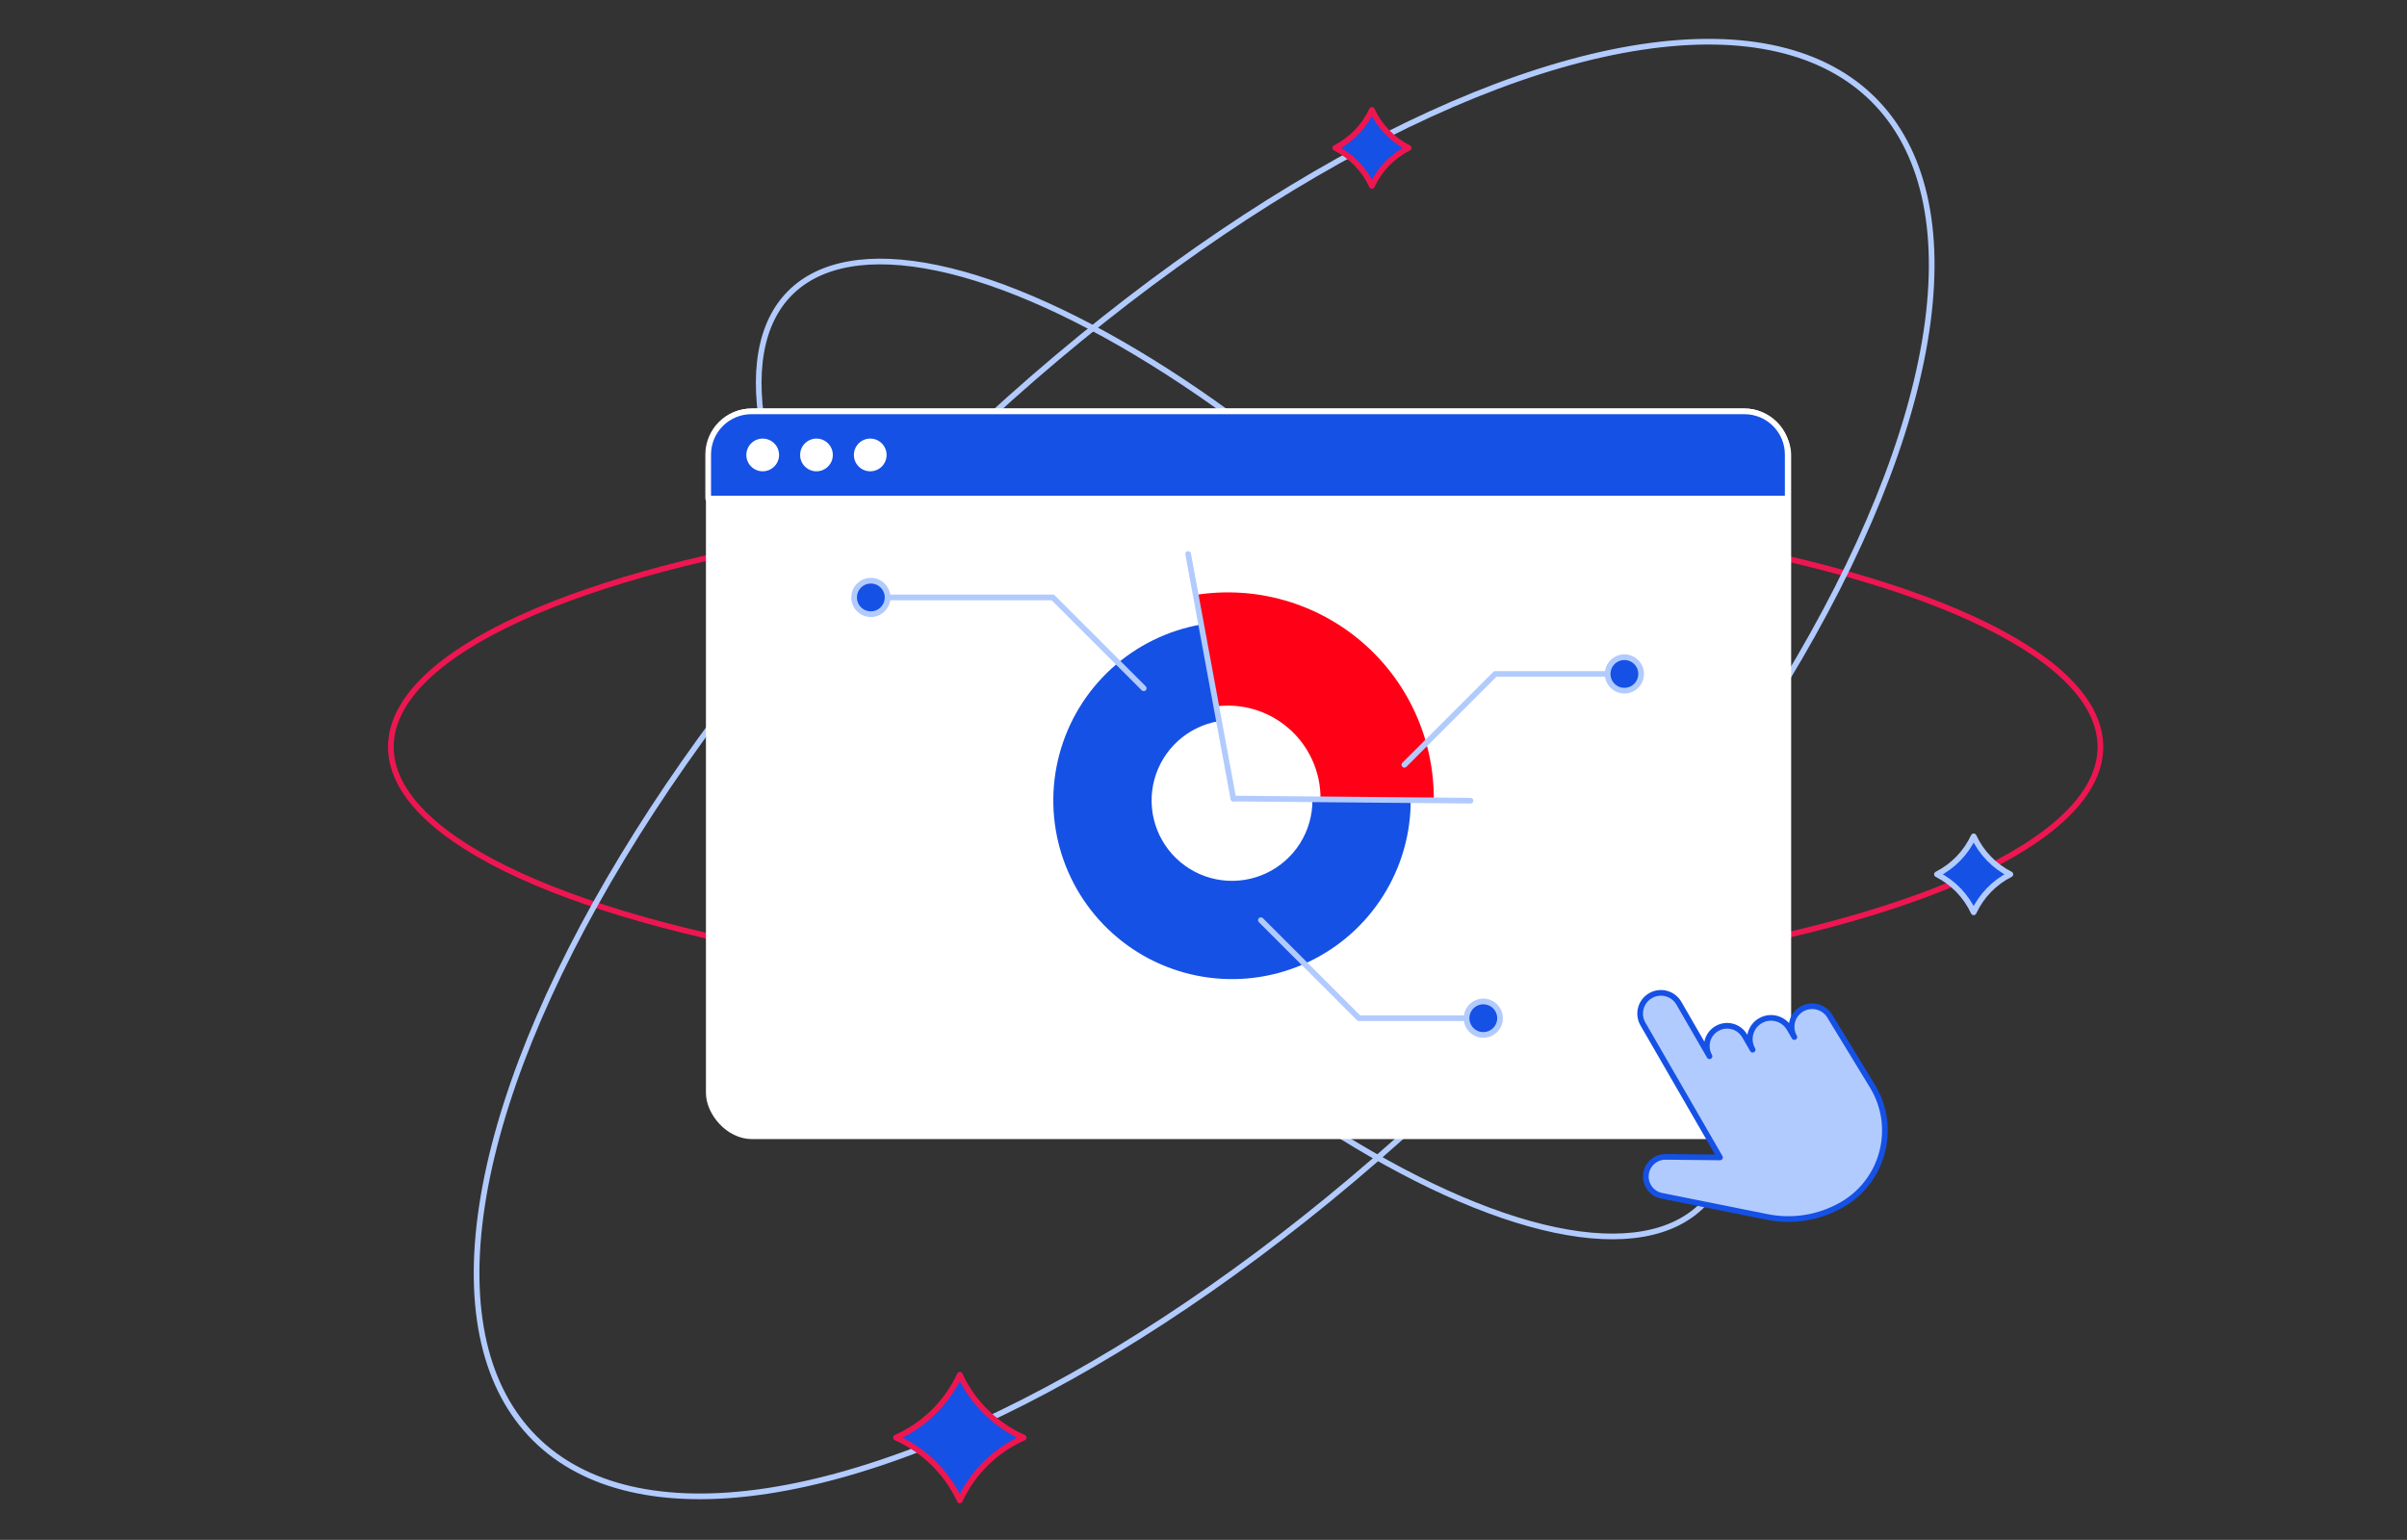 <svg width="636" height="407" viewBox="0 0 636 407" fill="none" xmlns="http://www.w3.org/2000/svg">
<rect x="0" y="0" width="636" height="407" fill="#333333" stroke="none"/>
<g clip-path="url(#clip0_11636_60100)">
<ellipse cx="329.316" cy="197.965" rx="64.347" ry="170.469" transform="rotate(-45 329.316 197.965)" stroke="#B2CBFE" stroke-width="1.5" stroke-linejoin="round"/>
<ellipse cx="329.134" cy="197.416" rx="64.322" ry="225.857" transform="rotate(-90 329.134 197.416)" stroke="#ED1651" stroke-width="1.5" stroke-linejoin="round"/>
<ellipse cx="318.17" cy="203.262" rx="106.47" ry="250.152" transform="rotate(45 318.17 203.262)" stroke="#B2CBFE" stroke-width="1.5" stroke-linejoin="round"/>
<path d="M236.725 379.977C244.179 376.667 250.18 370.761 253.609 363.364C257.039 370.761 263.039 376.667 270.493 379.977C263.039 383.287 257.039 389.193 253.609 396.59C250.18 389.193 244.179 383.287 236.725 379.977Z" fill="#1551E5" stroke="#ED1651" stroke-width="1.5" stroke-linecap="round" stroke-linejoin="round"/>
<path d="M352.8 39.092C357.068 36.931 360.486 33.394 362.5 29.053C364.514 33.394 367.932 36.931 372.2 39.092C367.932 41.252 364.514 44.789 362.5 49.131C360.486 44.789 357.068 41.252 352.8 39.092Z" fill="#1551E5" stroke="#ED1651" stroke-width="1.5" stroke-linecap="round" stroke-linejoin="round"/>
<path d="M511.8 231.092C516.068 228.931 519.486 225.394 521.5 221.053C523.514 225.394 526.932 228.931 531.2 231.092C526.932 233.252 523.514 236.789 521.5 241.131C519.486 236.789 516.068 233.252 511.8 231.092Z" fill="#1551E5" stroke="#B2CBFE" stroke-width="1.5" stroke-linecap="round" stroke-linejoin="round"/>
<rect x="187.28" y="108.725" width="285.244" height="191.603" rx="11.429" fill="white" stroke="white" stroke-width="1.5" stroke-linecap="square" stroke-linejoin="round"/>
<path d="M187.123 120.153C187.123 113.841 192.239 108.725 198.551 108.725H460.938C467.25 108.725 472.366 113.841 472.366 120.153V131.775H187.123V120.153Z" fill="#1551E5" stroke="white" stroke-width="1.5" stroke-linecap="square" stroke-linejoin="round"/>
<circle cx="201.529" cy="120.247" r="4.322" fill="white"/>
<circle cx="215.737" cy="120.247" r="4.322" fill="white"/>
<circle cx="229.944" cy="120.247" r="4.322" fill="white"/>
<path d="M315.98 157.234C323.798 156.004 331.79 156.493 339.399 158.669C347.008 160.845 354.05 164.655 360.036 169.833C366.021 175.01 370.805 181.432 374.053 188.648C377.302 195.865 378.937 203.703 378.844 211.617L348.921 211.268C348.963 207.706 348.227 204.179 346.765 200.932C345.303 197.684 343.151 194.795 340.457 192.465C337.764 190.135 334.595 188.421 331.171 187.441C327.747 186.462 324.15 186.242 320.632 186.795L315.98 157.234Z" fill="#FF0016"/>
<path d="M372.751 211.352C372.793 220.354 370.261 229.181 365.453 236.791C360.645 244.402 353.761 250.48 345.613 254.308C337.466 258.136 328.393 259.556 319.466 258.399C310.538 257.242 302.127 253.557 295.224 247.778C288.321 242 283.214 234.368 280.505 225.783C277.795 217.198 277.597 208.018 279.932 199.324C282.267 190.629 287.039 182.784 293.685 176.712C300.332 170.64 308.575 166.594 317.444 165.052L321.893 190.638C317.902 191.332 314.193 193.153 311.202 195.885C308.211 198.617 306.064 202.148 305.013 206.06C303.962 209.973 304.051 214.104 305.271 217.967C306.49 221.83 308.788 225.265 311.894 227.865C315.001 230.465 318.786 232.124 322.803 232.644C326.821 233.165 330.903 232.526 334.57 230.803C338.236 229.081 341.334 226.346 343.497 222.921C345.661 219.496 346.801 215.524 346.782 211.473L372.751 211.352Z" fill="#1551E5"/>
<path d="M313.942 146.428L325.884 211.071" stroke="#B2CBFE" stroke-width="1.5" stroke-linecap="round" stroke-linejoin="round"/>
<path d="M388.548 211.627L325.898 211.071" stroke="#B2CBFE" stroke-width="1.5" stroke-linecap="round" stroke-linejoin="round"/>
<path d="M302.203 181.921L278.191 157.909H229.286" stroke="#B2CBFE" stroke-width="1.5" stroke-linecap="round" stroke-linejoin="round"/>
<path d="M371.079 202.143L395.09 178.131H431.108" stroke="#B2CBFE" stroke-width="1.5" stroke-linecap="round" stroke-linejoin="round"/>
<path d="M333.165 243.215L359.073 269.122L392.562 269.122" stroke="#B2CBFE" stroke-width="1.5" stroke-linecap="round" stroke-linejoin="round"/>
<circle cx="230.104" cy="157.91" r="4.423" fill="#1551E5" stroke="#B2CBFE" stroke-width="1.5" stroke-linecap="round" stroke-linejoin="round"/>
<circle r="4.423" transform="matrix(-1 0 0 1 429.212 178.13)" fill="#1551E5" stroke="#B2CBFE" stroke-width="1.5" stroke-linecap="round" stroke-linejoin="round"/>
<circle cx="391.932" cy="269.121" r="4.423" transform="rotate(-180 391.932 269.121)" fill="#1551E5" stroke="#B2CBFE" stroke-width="1.5" stroke-linecap="round" stroke-linejoin="round"/>
<path d="M483.464 268.563L494.74 287.063C501.346 297.9 497.734 312.05 486.743 318.395C480.751 321.855 473.703 323.012 466.919 321.649L439.042 316.05C435.559 315.35 433.793 311.436 435.573 308.361C436.511 306.742 438.247 305.753 440.118 305.772L454.471 305.921L434.111 270.657C432.596 268.032 433.495 264.676 436.12 263.161C438.744 261.645 442.1 262.545 443.616 265.169L449.952 276.143L451.705 279.179C450.222 276.612 451.102 273.329 453.669 271.846C456.237 270.364 459.52 271.244 461.003 273.811L463.101 277.445C461.552 274.764 462.471 271.335 465.153 269.786C467.835 268.238 471.264 269.157 472.812 271.838L474.121 274.107C472.621 271.508 473.512 268.186 476.11 266.686C478.664 265.211 481.929 266.045 483.464 268.563Z" fill="#B2CBFE" stroke="#1551E5" stroke-width="1.5" stroke-linecap="round" stroke-linejoin="round"/>
</g>
<defs>
<clipPath id="clip0_11636_60100">
<rect width="636" height="406" fill="white" transform="translate(0 0.092)"/>
</clipPath>
</defs>
</svg>
